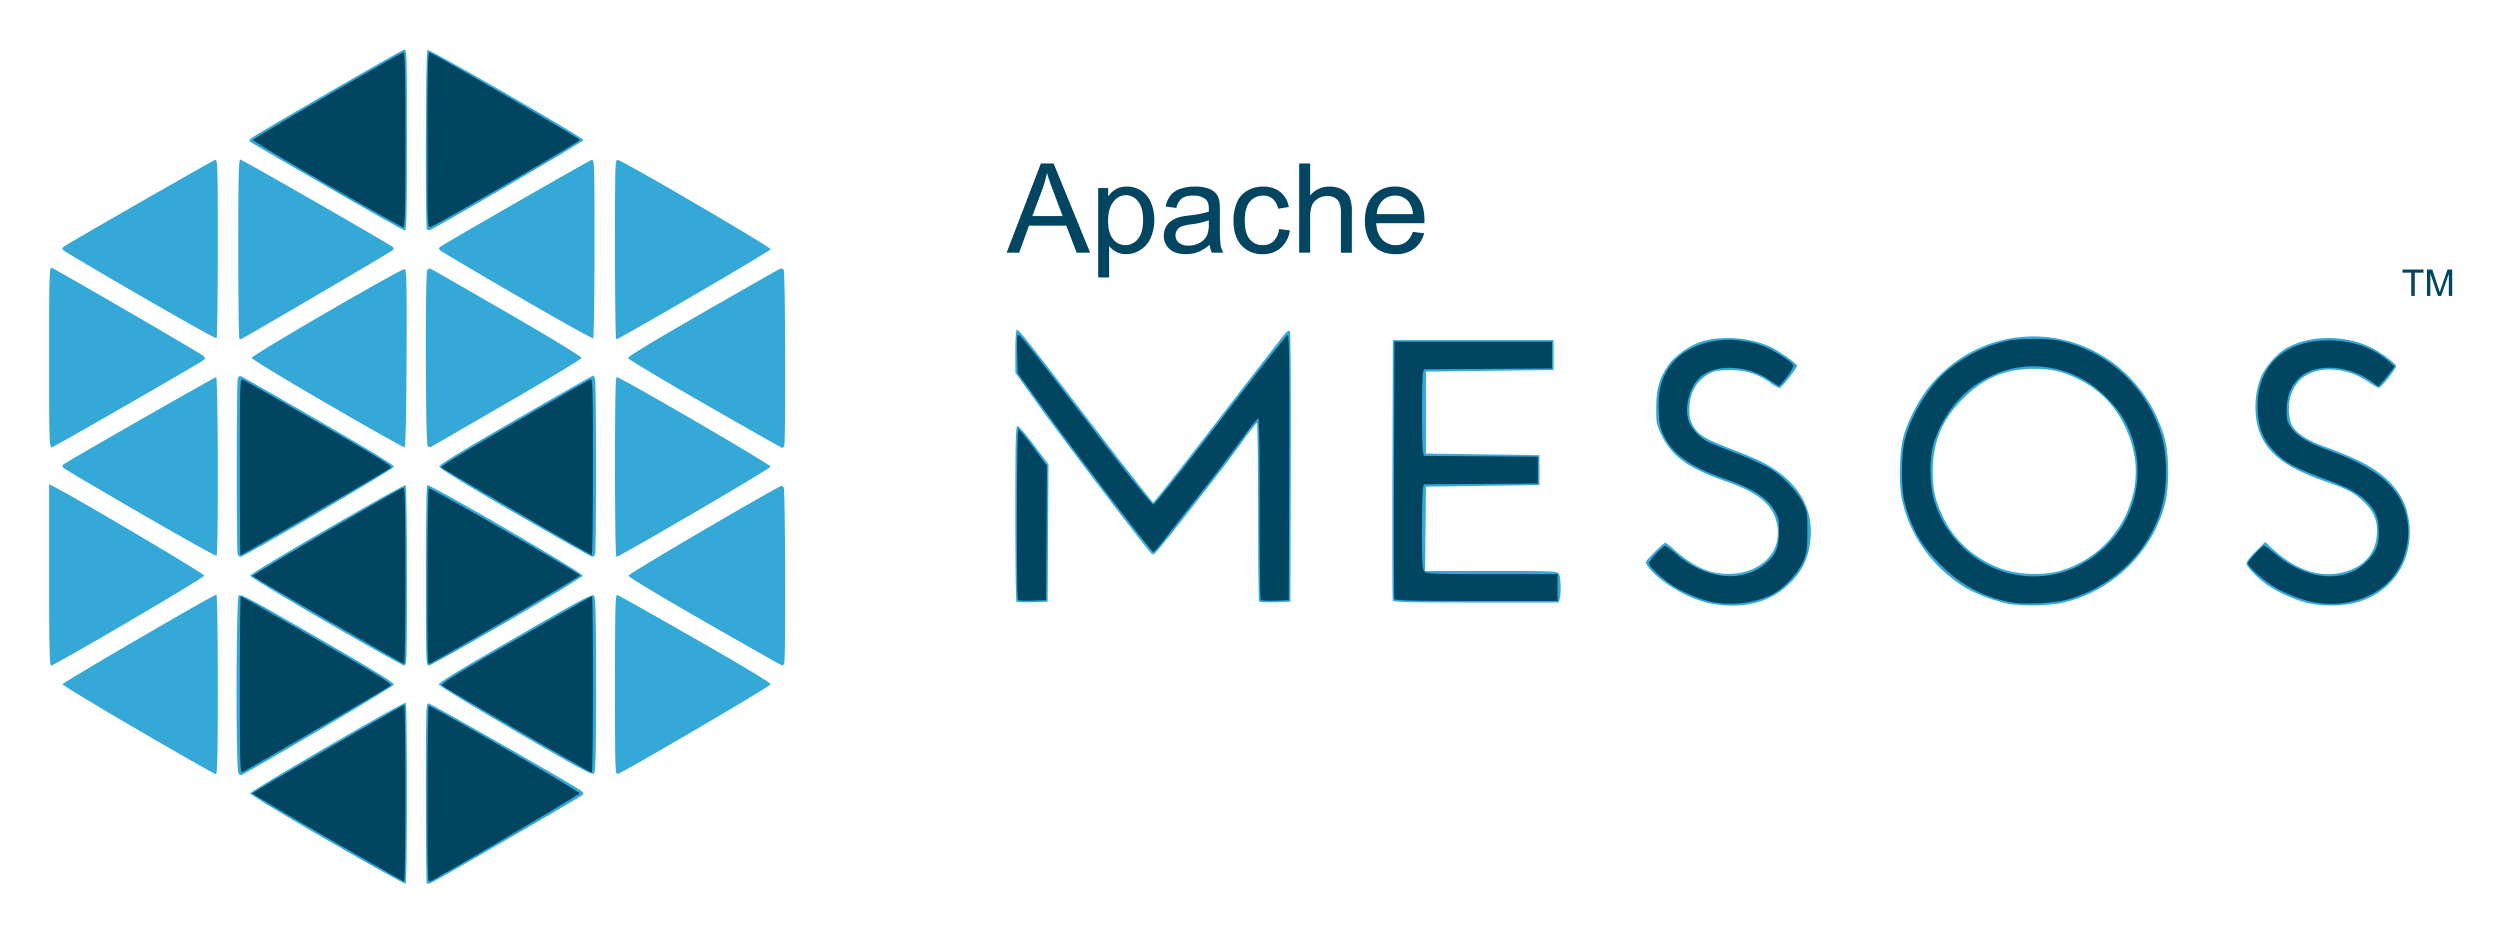 <svg xmlns="http://www.w3.org/2000/svg" role="img" viewBox="0.00 -15.00 1144.00 426.00"><title>Apache Mesos logo</title><defs><style>.cls-2{fill:#024561}.cls-3{isolation:isolate}</style></defs><g id="layer1"><g id="g826"><path fill="#34a9d8" d="M149.713 369.399c-19.396-11.207-35.266-20.807-35.266-21.334 0-1.08 70.287-42.02 71.187-41.465.781.483.744 82.31-.038 82.793-.339.21-16.486-8.788-35.883-19.994zm45.607 19.91c-.249-.248-.452-18.898-.452-41.444 0-37.646.097-40.992 1.192-40.992 1.054 0 66.328 37.343 69.892 39.984 1.245.923 1.281 1.159.321 2.09-.958.929-62.531 36.703-68.248 39.652-1.24.64-2.456.959-2.705.71zm-86.244-50.628c-1.178-2.2-1.043-79.482.142-81.052.805-1.068 4.647.972 36.075 19.156 24.213 14.009 35.111 20.687 34.972 21.43-.152.816-45.325 27.736-67.763 40.383-2.642 1.489-2.673 1.49-3.426.083zm126.914-19.03c-19.235-11.196-35.066-20.844-35.181-21.44-.145-.753 10.562-7.306 34.972-21.406 31.202-18.023 35.283-20.19 36.082-19.151.696.903.902 10.154.902 40.564 0 30.396-.206 39.667-.902 40.591-.806 1.07-4.61-.961-35.873-19.158zm-172.753-.59c-19.041-11.084-34.62-20.507-34.62-20.94 0-.754 69.114-41.015 70.41-41.015.357 0 .634 17.98.634 41.112 0 32.44-.19 41.1-.902 41.055-.495-.032-16.48-9.127-35.522-20.212zM281.42 298.25c0-34.606.16-41.211.99-41.016.545.129 16.609 9.16 35.697 20.068 22.362 12.78 34.644 20.196 34.532 20.849-.162.942-67.165 40.204-69.957 40.992-1.191.336-1.262-1.953-1.262-40.893zM22.486 248.078v-41.485l3.426 1.778c10.925 5.67 67.618 39.227 67.618 40.023 0 .956-68.444 41.106-70.143 41.147-.71.016-.901-8.744-.901-41.463zm126.582 21.35c-19.042-11.037-34.621-20.497-34.621-21.023 0-1.11 70.22-41.937 71.146-41.364.34.21.62 18.864.62 41.452 0 38.646-.074 41.068-1.262 41.036-.695-.02-16.842-9.064-35.883-20.101zm45.8-20.935c0-22.635.283-41.244.63-41.459 1.147-.708 71.136 40.009 71.136 41.385 0 1.149-68.469 41.082-70.504 41.12-1.187.022-1.262-2.404-1.262-41.046zM322.532 269.5c-20.455-11.72-34.981-20.47-34.981-21.072 0-.771 52.944-31.947 68.747-40.482 1.379-.744 1.786-.719 2.333.147.73 1.153.968 78.452.248 80.329-.241.627-.647 1.136-.902 1.13-.255-.005-16.205-9.029-35.445-20.052zm458.278-8.771a61.175 61.175 0 0 1-19.482-9.61c-4.261-3.141-8.2-7.434-8.2-8.938 0-.726 8.206-8.877 8.938-8.877a29.56 29.56 0 0 1 4.083 3.28c9.277 8.24 17.034 11.482 26.287 10.987 15.017-.803 24.026-11.659 20.302-24.466-2.293-7.89-8.72-12.86-23.187-17.93-17.32-6.07-24.698-11.45-29.418-21.452-2.145-4.546-2.297-5.385-2.255-12.448.05-8.508 1.402-13.125 5.644-19.281 2.84-4.121 9.85-9.09 15.04-10.664 9.4-2.848 22.417-1.894 31.342 2.296 4.164 1.955 12.465 7.815 12.465 8.8 0 .95-7.29 10.194-8.038 10.194a20.184 20.184 0 0 1-4.253-2.477 29.137 29.137 0 0 0-18.363-5.745c-5.303-.022-7.035.261-9.466 1.542-5.867 3.092-9.068 8.682-9.196 16.057-.065 3.735.274 5.309 1.664 7.743 2.415 4.228 5.456 6.11 17.057 10.559 5.521 2.116 11.824 4.746 14.006 5.842 16.97 8.528 24.814 21.636 22.452 37.518a29.767 29.767 0 0 1-9.057 18.087c-7.071 7.068-15.878 10.441-27.07 10.37a52.411 52.411 0 0 1-11.295-1.387zm138.45.635a76.905 76.905 0 0 1-18.896-6.88c-15.527-9.016-26.674-24.33-30.078-41.322-1.469-7.336-1.085-21.783.76-28.543 1.798-6.592 7.03-16.74 11.495-22.3 21.56-26.84 59.435-31.165 86.253-9.85a65.53 65.53 0 0 1 21.752 33.03c2.135 7.9 2.148 22.752.027 30.593-6.123 22.634-25.464 40.65-48.356 45.046a84.182 84.182 0 0 1-22.956.226zm21.982-14.73a48.153 48.153 0 0 0 31.086-25.06c6.775-14.104 6.665-28.05-.331-42.224a44.949 44.949 0 0 0-19.575-20.175c-7.95-4.136-13.413-5.462-22.224-5.392-12.78.1-22.37 4.18-31.782 13.522-9.714 9.64-13.986 19.88-14.008 33.571-.013 8.37 1.23 13.561 5.169 21.607 5.515 11.263 16.979 20.486 29.558 23.78a52.095 52.095 0 0 0 22.107.372zm114.003 14.144a65.222 65.222 0 0 1-17.492-7.94c-4.408-3.033-9.823-8.577-9.823-10.057 0-.675 1.944-3.152 4.321-5.504l4.322-4.277 2.71 2.552c11.069 10.42 22.41 14.194 33.554 11.163 8.985-2.443 14.2-8.464 14.825-17.116.445-6.147-1.295-10.537-5.905-14.896-4.536-4.29-7.55-5.906-17.283-9.263-16.824-5.804-25.256-11.642-29.556-20.463-3.58-7.345-3.799-18.24-.538-26.83 1.744-4.593 6.732-10.592 11.1-13.35 10.244-6.466 27.109-6.854 39.23-.9 4.878 2.397 11.74 7.48 11.74 8.697 0 1.04-6.437 9.33-7.587 9.77-.51.196-2.502-.776-4.427-2.16-9.77-7.019-22.815-8.147-30.43-2.63-4.052 2.935-6.602 8.43-6.602 14.227a22.865 22.865 0 0 0 .988 6.934c1.64 3.924 6.343 7.282 14.382 10.269 12.383 4.6 18.553 7.42 23.654 10.812 9.417 6.26 14.622 13.98 15.906 23.587 2.434 18.211-7.9 33.51-25.425 37.641a51.705 51.705 0 0 1-21.664-.266zm-590.119-.522c-.277-.278-.505-18.465-.505-40.416 0-33.577.16-39.91 1.002-39.91.551 0 3.962 3.957 7.58 8.794l6.58 8.793-.188 31.417-.188 31.418-6.888.204c-3.788.113-7.115-.021-7.393-.3zm111.075 0c-.278-.278-.505-18.79-.505-41.137s-.243-40.63-.54-40.629c-.298.001-3.37 3.977-6.828 8.835s-12.806 17.11-20.775 27.226c-20.499 26.023-19.393 24.756-20.67 23.696-1.872-1.554-39.873-51.501-51.313-67.444l-10.949-15.258v-9.806c0-5.714.286-9.806.686-9.806.994 0 2.911 2.416 33.776 42.555 15.405 20.033 28.295 36.424 28.645 36.424s13.802-17.093 29.892-37.985 29.881-38.67 30.645-39.507 1.659-1.252 1.988-.923.515 28.331.413 62.226l-.184 61.629-6.888.204c-3.788.113-7.115-.022-7.393-.3zm61.135-.445c-.19-.496-.26-27.517-.158-60.046l.186-59.144h73.57v13.704l-29.212.361-29.211.36v37.507l25.965.36 25.966.36v13.705l-25.966.36-25.965.361-.192 19.294-.192 19.294h30.28c29.197 0 30.305.05 31.025 1.395.81 1.512.996 8.782.292 11.407l-.435 1.623h-37.805c-29.58 0-37.88-.196-38.149-.901zM64.314 219.92c-18.806-10.881-34.65-20.24-35.209-20.8-.874-.873-.777-1.165.69-2.088 6.063-3.81 68.5-39.46 69.111-39.46.907 0 1.083 81.215.177 81.774-.317.196-15.964-8.546-34.77-19.426zm44.44 18.735c-.576-1.502-.55-78.067.027-80.223.31-1.16.8-1.53 1.613-1.22.642.245 16.676 9.42 35.631 20.391 22.87 13.237 34.395 20.295 34.26 20.98-.21 1.068-68.585 41.212-70.192 41.212a1.714 1.714 0 0 1-1.34-1.14zm126.859-18.924c-23.647-13.707-34.614-20.442-34.614-21.258 0-.816 11.052-7.579 34.981-21.404 19.24-11.115 35.187-20.212 35.438-20.215.252-.002.653.726.892 1.619.57 2.128.586 78.697.016 80.182a1.685 1.685 0 0 1-1.268 1.14c-.457 0-16.408-9.028-35.445-20.064zm45.807-21.048c0-29.512.224-41.112.796-41.112 1.764 0 70.615 40.068 70.435 40.99-.178.914-69.179 41.235-70.566 41.235-.398 0-.665-16.49-.665-41.113zM22.485 148.537c0-39.138.07-41.383 1.263-40.934 2.082.785 68.253 39.214 69.39 40.3.66.629.794 1.241.361 1.643-1.323 1.227-68.499 39.886-69.751 40.142-1.19.243-1.263-2.097-1.263-41.151zM149.79 169.81c-19.042-11.05-34.621-20.515-34.621-21.03 0-1.227 68.812-41.158 70.084-40.67.803.308.94 7.432.786 40.905-.12 26.266-.44 40.594-.907 40.709-.397.098-16.301-8.864-35.342-19.914zm45.916 19.323c-1.011-1.011-1.193-78.93-.188-80.516a1.344 1.344 0 0 1 1.365-.722c.407.148 16.184 9.194 35.06 20.103 21.426 12.382 34.256 20.205 34.146 20.82-.096.54-15.43 9.8-34.075 20.575s-34.253 19.813-34.686 20.084a1.42 1.42 0 0 1-1.623-.344zm126.827-19.244c-19.24-11.03-35.061-20.505-35.158-21.055-.112-.637 12.176-8.084 33.787-20.475 18.68-10.71 34.607-19.778 35.393-20.15 1.032-.488 1.611-.387 2.085.36.722 1.142.953 78.458.24 80.317-.241.628-.647 1.122-.902 1.099-.255-.022-16.205-9.066-35.445-20.096zm-258.22-49.504c-18.806-10.88-34.65-20.24-35.208-20.8-.874-.873-.777-1.166.69-2.092 5.65-3.567 67.521-39.012 68.579-39.288 1.224-.32 1.287 1.665 1.287 40.456 0 22.437-.26 40.954-.578 41.15-.317.196-15.964-8.545-34.77-19.426zm45.205 19.395c-.264-.264-.48-18.765-.48-41.112 0-33.628.167-40.631.973-40.631.755 0 61.081 34.554 68.892 39.461 1.45.911 1.557 1.221.712 2.066-.767.767-68.95 40.697-69.492 40.697a2.146 2.146 0 0 1-.605-.481zm127.14-19.379c-18.79-10.894-34.618-20.263-35.175-20.82-.868-.868-.77-1.163.695-2.083 6.424-4.039 67.318-38.963 68.451-39.26 1.393-.364 1.414.259 1.414 40.423 0 22.437-.274 40.963-.61 41.17s-15.984-8.535-34.774-19.43zm44.762-21.336c0-40.404.027-41.19 1.398-40.831 3.18.831 70.01 39.878 69.832 40.801-.167.874-69.341 41.226-70.671 41.226-.308 0-.56-18.538-.56-41.196zM149.483 70.3C130.28 59.193 114.4 49.935 114.19 49.727c-.209-.21.088-.837.66-1.395 1.358-1.328 68.364-40.168 70.061-40.612 1.242-.325 1.3 1.528 1.3 41.217 0 32.945-.188 41.556-.908 41.556-.5 0-16.62-9.087-35.821-20.193zm45.888 19.735c-.848-.848-.606-81.617.247-82.144.945-.584 71.377 40.095 71.377 41.225 0 .697-66.631 39.723-70 40.998a1.742 1.742 0 0 1-1.624-.079z" id="path830"/><path d="M149.942 368.483c-18.927-10.941-34.413-20.128-34.413-20.415 0-.521 68.59-40.473 69.487-40.473.262 0 .476 18.175.476 40.39s-.256 40.391-.569 40.391-16.054-8.952-34.981-19.893zm46.128 19.412c-.703-.703-.59-79.427.116-79.863.828-.512 69.005 39.039 69.005 40.031 0 .588-67.484 40.313-68.482 40.313a1.897 1.897 0 0 1-.639-.48zm-86.311-89.6c0-22.257.196-40.468.435-40.468.24 0 15.985 8.991 34.99 19.98 27.292 15.781 34.364 20.164 33.645 20.85-.983.937-66.155 38.988-67.973 39.685-.974.374-1.098-4.12-1.098-40.047zM236.7 319.058c-18.446-10.73-33.95-19.907-34.454-20.394-.73-.707 6.09-4.93 33.684-20.862 19.03-10.986 34.778-19.975 34.996-19.975s.395 18.176.395 40.391-.243 40.381-.54 40.37c-.298-.011-15.634-8.8-34.08-19.53zm-86.55-50.078c-18.843-10.904-34.354-20.103-34.469-20.44-.195-.579 66.825-39.85 68.863-40.352.774-.19.948 7.17.948 40.21 0 22.245-.244 40.436-.541 40.426-.298-.01-15.958-8.94-34.801-19.844zm45.9 19.362c-.73-.73-.544-79.423.19-79.877.733-.453 68.78 38.75 69.14 39.834.163.486-54.495 32.648-68.428 40.264a.836.836 0 0 1-.901-.22zm588.202-27.717c-5.035-.837-13.504-4.256-18.571-7.498-5.182-3.315-11.11-8.86-11.11-10.39 0-1.158 6.36-7.99 7.439-7.99a36.317 36.317 0 0 1 5.321 4.059c13.569 11.51 30.358 13.1 40.872 3.868 4.478-3.932 5.853-7.313 5.863-14.418.008-5.4-.228-6.533-1.979-9.511-3.613-6.146-9.941-10.182-23.153-14.768-15.168-5.264-23.309-11.034-27.524-19.51-1.775-3.57-2.12-5.233-2.373-11.474-.344-8.474.845-13.744 4.34-19.235 7.67-12.053 25.963-16.577 42.923-10.616 4.507 1.584 13.735 7.378 14.365 9.018.439 1.144-6.01 9.96-6.889 9.418-.306-.19-2.265-1.494-4.353-2.899-10.469-7.045-25.948-7.177-32.232-.275-4.562 5.01-6.496 13.887-4.286 19.674 1.32 3.457 5.567 7.77 9.285 9.431 1.272.568 6.924 2.83 12.56 5.027a141.125 141.125 0 0 1 14.787 6.637c5.916 3.445 12.64 10.344 15.357 15.756 2.062 4.11 2.163 4.735 2.149 13.327-.014 7.734-.253 9.613-1.693 13.212-2.055 5.137-8.6 12.379-13.696 15.152-7.502 4.083-17.84 5.594-27.402 4.005zm136.789.081c-12.571-1.998-23.408-7.674-33.037-17.304-8.972-8.974-13.077-16.046-16.376-28.216-1.752-6.46-1.72-22.205.06-29.124 2.854-11.099 10.95-24.38 18.971-31.121a65.36 65.36 0 0 1 28-13.992c5.562-1.165 18.238-1.165 23.801 0a62.278 62.278 0 0 1 47.272 45.752c1.933 8.062 1.91 20.329-.054 28.521-5.035 21.004-21.8 38.003-43.47 44.078-5.99 1.679-18.91 2.4-25.167 1.406zm21.419-13.474c12.28-3.033 24.797-13.203 30.512-24.792a48.151 48.151 0 0 0-.344-44.168c-4.041-7.804-13.158-16.684-21.152-20.604-15.851-7.773-32.78-6.557-47.456 3.41-8.773 5.958-16.42 16.837-19.336 27.509-2.004 7.335-1.7 18.974.688 26.326a47.785 47.785 0 0 0 12.072 19.784 46.366 46.366 0 0 0 45.016 12.535zm115.305 13.125a61.386 61.386 0 0 1-17.33-6.961c-4.567-2.734-11.784-9.22-11.784-10.592 0-1.08 6.388-8.056 7.377-8.056.379 0 2.85 1.801 5.491 4.003 14.717 12.27 32.452 13.303 42.244 2.464 3.63-4.018 4.754-6.95 4.749-12.395-.008-6.269-.987-9.224-4.32-13.012-4.183-4.751-8.519-7.226-20.384-11.637-13.627-5.065-18.402-7.655-22.915-12.427-5.21-5.509-7.298-10.47-7.751-18.42-1.13-19.826 11.205-32.399 31.933-32.546 11.076-.078 20.384 3.067 27.762 9.382l2.943 2.52-1.941 2.626c-1.068 1.445-2.759 3.515-3.758 4.6l-1.816 1.974-2.403-1.833c-10.772-8.216-26.715-9.12-33.912-1.924-3.814 3.814-5.528 8.222-5.582 14.352-.042 4.626.183 5.493 2.146 8.295 2.752 3.928 7.451 6.766 17.004 10.27 23.524 8.63 33.686 17.726 36.104 32.319 1.631 9.845-1.865 21.133-8.647 27.915-8.341 8.341-22.192 11.914-35.21 9.083zm-591.916-.82c-.771-.772-.62-78.163.154-78.163.363 0 3.45 3.765 6.86 8.367l6.2 8.367-.189 30.761-.188 30.762-6.165.207c-3.39.113-6.393-.022-6.672-.3zm111.059-.016c-.288-.288-.5-19.039-.473-41.668.031-24.488-.217-41.234-.613-41.365-.365-.122-3.75 4.092-7.522 9.364s-12.008 16.102-18.303 24.065-13.718 17.446-16.495 21.072-5.373 6.594-5.77 6.595c-.873.002-36.48-46.507-51.34-67.058l-10.67-14.757-.25-8.916c-.202-7.192-.065-8.853.712-8.595 1.018.338 4.853 5.222 39.125 49.825 13.616 17.72 21.897 27.906 22.573 27.769.588-.12 14.426-17.557 30.752-38.75s30.092-38.666 30.59-38.83c.723-.237.868 11.979.721 60.531l-.184 60.828-6.165.207c-3.39.113-6.4-.03-6.688-.317zm61.149-.43c-.19-.496-.26-27.192-.158-59.325l.187-58.422h72.126v12.261l-29.31.189-29.309.188-.433 1.615c-.564 2.104-.564 34.303 0 36.407l.433 1.614 26.064.19 26.064.188v12.262l-26.064.189-26.064.19-.433 1.613c-.238.888-.437 9.624-.442 19.414-.008 15.229.153 17.963 1.123 18.933.994.994 4.812 1.134 31.015 1.134h29.88v12.261H675.57c-29.07 0-37.243-.196-37.512-.901zm-528.298-60.484c0-37.323.092-40.432 1.19-40.01.656.25 16.42 9.258 35.033 20.015 27.256 15.753 33.656 19.73 32.889 20.444-.95.882-68.246 40.02-68.813 40.02-.165 0-.3-18.211-.3-40.469zm126.724 20.67c-18.566-10.812-34.084-19.986-34.486-20.387-.491-.492 10.329-7.114 33.196-20.317 18.659-10.773 34.42-19.778 35.027-20.01.98-.377 1.102 4.039 1.102 40.044 0 22.258-.243 40.436-.54 40.397s-15.732-8.916-34.299-19.728zM149.63 69.391c-18.732-10.807-33.96-19.975-33.84-20.371.263-.87 67.513-39.977 68.8-40.008.71-.017.901 8.453.901 40.008 0 31.545-.19 40.03-.901 40.026-.496-.002-16.228-8.847-34.96-19.655zm45.96-20.287c0-31.618.19-40.112.9-40.102 1.275.02 68.565 39.14 68.83 40.018.22.726-65.647 39.13-68.305 39.825-1.408.369-1.426-.136-1.426-39.741z" class="cls-2" id="path828"/><g id="text836" class="cls-3"><g class="cls-3"><path d="M460.623 100.636l15.685-40.84h5.822l16.715 40.84h-6.157l-4.764-12.369h-17.077l-4.485 12.37zm11.784-16.77h13.846l-4.262-11.311q-1.95-5.154-2.898-8.47a52.042 52.042 0 0 1-2.2 7.801zm30.115 28.109V71.05h4.569v3.845a11.263 11.263 0 0 1 3.65-3.385 10.03 10.03 0 0 1 4.93-1.128 11.694 11.694 0 0 1 6.686 1.95 11.969 11.969 0 0 1 4.374 5.502 20.098 20.098 0 0 1 1.477 7.787 19.777 19.777 0 0 1-1.63 8.176 12.388 12.388 0 0 1-11.269 7.508 9.438 9.438 0 0 1-4.499-1.059 10.238 10.238 0 0 1-3.273-2.674v14.403zm4.541-25.965q0 5.712 2.313 8.442a7.089 7.089 0 0 0 5.6 2.73 7.248 7.248 0 0 0 5.724-2.828q2.382-2.827 2.382-8.761 0-5.656-2.326-8.47a7.006 7.006 0 0 0-5.558-2.813 7.222 7.222 0 0 0-5.67 2.995q-2.465 2.995-2.465 8.705zm46.497 10.977a18.674 18.674 0 0 1-5.363 3.343 15.501 15.501 0 0 1-5.53.975q-4.876 0-7.494-2.382a7.86 7.86 0 0 1-2.619-6.087 8.099 8.099 0 0 1 .989-3.97 8.186 8.186 0 0 1 2.591-2.884 12.181 12.181 0 0 1 3.608-1.643 35.829 35.829 0 0 1 4.457-.752 45.812 45.812 0 0 0 8.943-1.728q.027-1.03.027-1.309 0-3.064-1.42-4.318a8.397 8.397 0 0 0-5.711-1.7 8.857 8.857 0 0 0-5.224 1.24 7.574 7.574 0 0 0-2.493 4.388l-4.903-.668a12.152 12.152 0 0 1 2.2-5.085 9.646 9.646 0 0 1 4.43-2.98 19.758 19.758 0 0 1 6.714-1.045 17.773 17.773 0 0 1 6.157.891 8.12 8.12 0 0 1 3.482 2.243 7.897 7.897 0 0 1 1.56 3.413 28.26 28.26 0 0 1 .25 4.624v6.686a71.02 71.02 0 0 0 .321 8.845 11.153 11.153 0 0 0 1.268 3.552h-5.237a10.628 10.628 0 0 1-1.003-3.65zm-.418-11.2a36.777 36.777 0 0 1-8.19 1.895 18.941 18.941 0 0 0-4.374 1.003 4.359 4.359 0 0 0-1.978 1.63 4.433 4.433 0 0 0 .821 5.725 6.532 6.532 0 0 0 4.444 1.337 10.34 10.34 0 0 0 5.154-1.268 7.806 7.806 0 0 0 3.315-3.468 12.111 12.111 0 0 0 .808-5.015zM585.29 89.8l4.932.64a12.79 12.79 0 0 1-4.138 7.981 12.049 12.049 0 0 1-8.176 2.884 12.703 12.703 0 0 1-9.764-3.97q-3.692-3.97-3.692-11.38a20.596 20.596 0 0 1 1.588-8.386 11.073 11.073 0 0 1 4.833-5.39 14.335 14.335 0 0 1 7.062-1.797 12.277 12.277 0 0 1 7.884 2.437 11.182 11.182 0 0 1 3.929 6.923l-4.876.753a8.096 8.096 0 0 0-2.465-4.486 6.382 6.382 0 0 0-4.276-1.504 7.782 7.782 0 0 0-6.157 2.716q-2.368 2.716-2.368 8.594 0 5.962 2.285 8.664a7.432 7.432 0 0 0 5.962 2.703 7.027 7.027 0 0 0 4.93-1.81 8.985 8.985 0 0 0 2.507-5.573zm9.22 10.836v-40.84h5.015v14.653a11.205 11.205 0 0 1 8.86-4.067 11.943 11.943 0 0 1 5.71 1.295 7.606 7.606 0 0 1 3.47 3.58 16.508 16.508 0 0 1 1.044 6.63v18.75h-5.014v-18.75q0-3.76-1.63-5.474a6.063 6.063 0 0 0-4.611-1.713 8.133 8.133 0 0 0-4.193 1.156 6.532 6.532 0 0 0-2.8 3.134 14.405 14.405 0 0 0-.836 5.46v16.186zm51.986-9.528l5.182.642a12.643 12.643 0 0 1-4.541 7.047 13.65 13.65 0 0 1-8.469 2.508q-6.492 0-10.294-3.998-3.803-3.997-3.803-11.213 0-7.466 3.845-11.59a13.012 13.012 0 0 1 9.973-4.122 12.65 12.65 0 0 1 9.695 4.04q3.76 4.039 3.76 11.366 0 .446-.028 1.337h-22.063q.278 4.875 2.758 7.466a8.209 8.209 0 0 0 6.184 2.59 7.668 7.668 0 0 0 4.708-1.448 9.618 9.618 0 0 0 3.093-4.625zm-16.465-8.107h16.52a10.02 10.02 0 0 0-1.894-5.599 7.686 7.686 0 0 0-6.213-2.897 7.968 7.968 0 0 0-5.808 2.312A9.153 9.153 0 0 0 630.03 83z" class="cls-2"/></g></g><g id="text840" class="cls-3"><g class="cls-3"><path d="M1103.393 120.427v-10.66h-3.983v-1.428h9.581v1.427h-3.999v10.661zm7.19 0V108.34h2.408l2.862 8.56q.395 1.195.577 1.788.205-.66.642-1.937l2.895-8.41h2.152v12.087h-1.542V110.31l-3.513 10.117h-1.443l-3.496-10.29v10.29z" class="cls-2"/></g></g></g></g></svg>